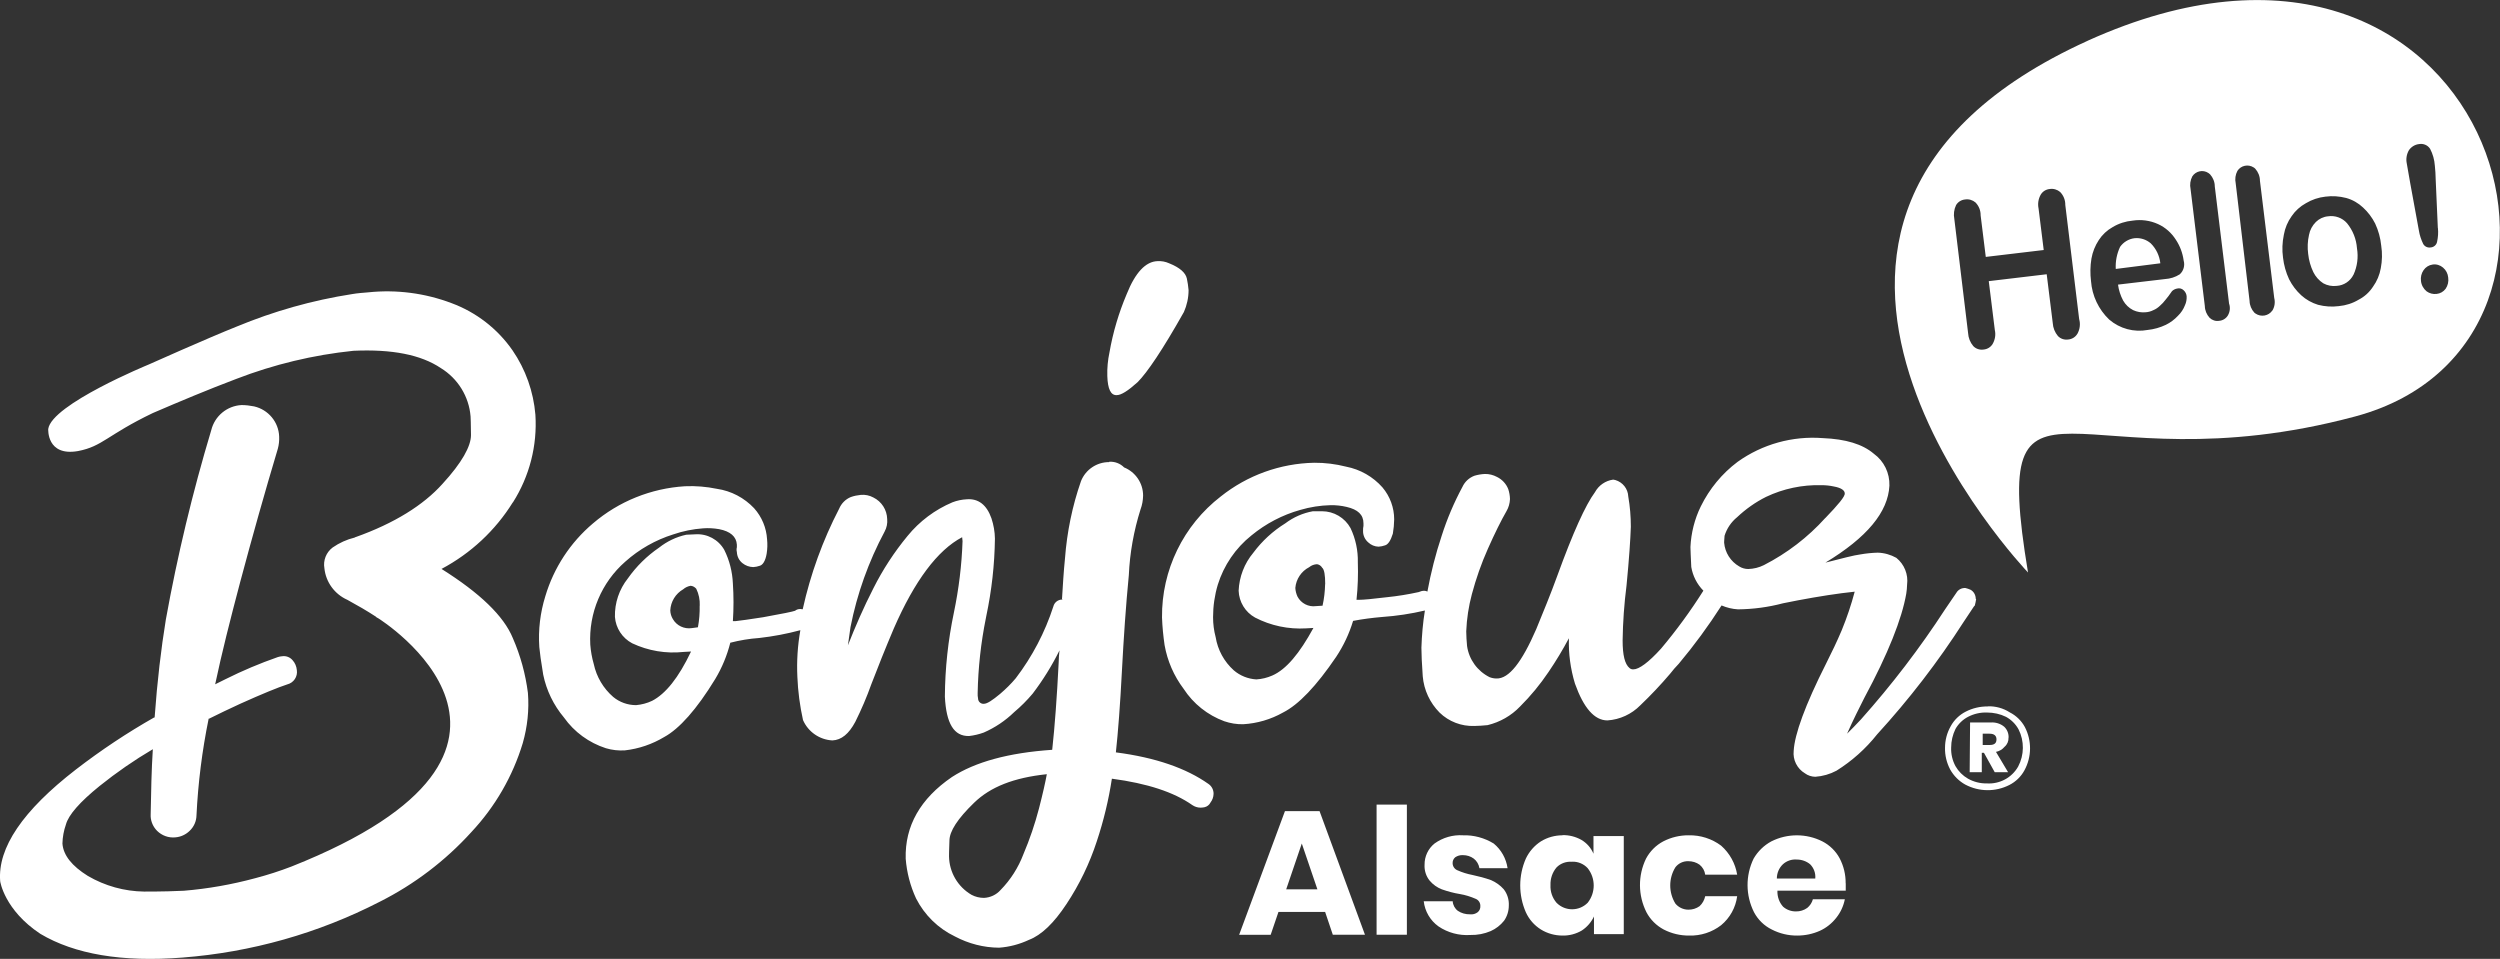 <?xml version="1.0" encoding="UTF-8"?>
<svg id="Calque_2" data-name="Calque 2" xmlns="http://www.w3.org/2000/svg" viewBox="0 0 301.18 115.52">
  <rect x="0" y="0" width="301.18" height="115.52" fill="#333333" stroke="none"/>
  <defs>
    <style>
      .cls-1 {
        fill: #fff;
      }
    </style>
  </defs>
  <g id="Calque_1-2" data-name="Calque 1">
    <path id="Tracé_570" data-name="Tracé 570" class="cls-1" d="M254.9,32.4l5.36-.68c-.1-.91-.5-1.75-1.15-2.4-.54-.47-1.26-.7-1.98-.62-.69.09-1.32.47-1.72,1.04-.39.83-.57,1.74-.52,2.66M283.54,33.08c.45-.99.59-2.1.41-3.17-.08-1.11-.5-2.16-1.2-3.02-.57-.65-1.44-.96-2.29-.83-.55.05-1.06.29-1.46.68-.43.43-.72.97-.83,1.56-.17.75-.2,1.53-.1,2.29.08.76.29,1.5.62,2.19.27.55.69,1.02,1.2,1.35.49.27,1.06.38,1.61.31.87-.05,1.65-.57,2.03-1.35M294.32,32.24c.36.3.58.73.62,1.2.07.47-.04.96-.31,1.35-.26.35-.66.58-1.09.62-.43.05-.85-.06-1.2-.31-.38-.31-.63-.76-.68-1.25-.06-.46.05-.92.31-1.3.25-.37.65-.62,1.09-.68.45-.07.91.07,1.25.36M293.7,27.46c.06.56.02,1.12-.1,1.67-.07.38-.4.66-.78.68-.35.06-.71-.1-.89-.42-.25-.51-.43-1.05-.52-1.61l-1.04-5.68c-.21-1.09-.31-1.88-.42-2.4-.12-.55-.02-1.13.26-1.61.28-.4.71-.67,1.2-.73.53-.1,1.06.12,1.35.57.33.63.52,1.32.57,2.03.06.54.09,1.07.1,1.61l.26,5.89ZM286.82,32.3c-.14.81-.46,1.57-.94,2.24-.43.66-1.02,1.2-1.72,1.56-.73.44-1.55.7-2.4.78-.84.11-1.68.05-2.5-.16-.75-.23-1.45-.62-2.03-1.15-.6-.55-1.09-1.2-1.46-1.93-.38-.82-.63-1.7-.73-2.6-.13-.92-.09-1.85.1-2.76.14-.81.46-1.57.94-2.24.44-.65,1.03-1.18,1.72-1.56.72-.43,1.52-.7,2.35-.79.84-.11,1.68-.05,2.5.16.76.21,1.46.61,2.03,1.15.6.55,1.09,1.2,1.46,1.93.39.84.64,1.74.73,2.66.14.9.12,1.82-.05,2.71M273.76,37.4c-.46.67-1.37.83-2.04.37-.05-.03-.1-.07-.14-.11-.35-.39-.56-.88-.57-1.41l-1.67-14.16c-.11-.51-.04-1.05.21-1.51.42-.65,1.3-.83,1.95-.41.07.04.13.09.19.15.36.4.57.92.57,1.46l1.72,14.11c.13.51.06,1.05-.21,1.51M268.38,38.03c-.23.36-.62.59-1.04.62-.42.07-.84-.07-1.15-.37-.35-.39-.56-.88-.57-1.41l-1.72-14.11c-.11-.51-.03-1.05.21-1.51.42-.65,1.29-.84,1.94-.41.07.05.14.1.2.16.36.4.57.92.57,1.46l1.72,14.11c.17.48.11,1.02-.16,1.46M255.16,34.28c.09.68.3,1.33.62,1.93.28.49.69.89,1.2,1.15.47.22.99.31,1.51.26.33-.02.64-.11.94-.26.29-.12.55-.3.78-.52.25-.22.48-.46.68-.73.21-.26.47-.57.78-1.04.17-.16.39-.27.62-.31.28-.07.57,0,.78.21.21.19.34.45.36.73.02.38-.05.75-.21,1.09-.18.47-.47.9-.83,1.25-.42.45-.91.82-1.46,1.09-.69.33-1.43.54-2.19.62-1.65.31-3.36-.15-4.64-1.25-1.28-1.22-2.06-2.87-2.19-4.63-.11-.9-.1-1.81.05-2.71.14-.8.44-1.56.89-2.24.42-.65.99-1.18,1.67-1.56.73-.44,1.55-.7,2.4-.78,1.04-.16,2.11-.02,3.07.42.88.4,1.62,1.06,2.14,1.88.5.75.82,1.61.94,2.5.17.6,0,1.25-.47,1.67-.53.34-1.14.53-1.77.57l-5.68.67ZM250.26,40.22c-.23.39-.64.64-1.09.68-.46.07-.93-.08-1.25-.42-.37-.44-.59-.99-.62-1.56l-.73-5.88-6.98.83.73,5.89c.13.57.03,1.16-.26,1.67-.23.39-.64.64-1.09.68-.46.07-.93-.08-1.25-.42-.37-.44-.59-.99-.62-1.56l-1.66-13.75c-.11-.56-.04-1.15.21-1.67.23-.39.64-.64,1.09-.68.45-.07.91.07,1.25.36.41.42.63.98.62,1.56l.62,5,6.98-.83-.62-5c-.12-.57-.03-1.16.26-1.67.23-.39.64-.64,1.09-.68.45-.07.91.07,1.25.36.41.42.63.98.62,1.56l1.67,13.75c.17.59.09,1.23-.21,1.77M251.51,4.91c-47.7,21.67-7.19,64.06-7.19,64.06-4.74-28.54,5.78-9.79,39.42-18.8,33.64-9.01,16.25-67.18-32.24-45.26"/>
    <path id="Tracé_571" data-name="Tracé 571" class="cls-1" d="M218.7,105.84h-4.64c0-.65.26-1.27.73-1.72.45-.41,1.06-.62,1.67-.57.59,0,1.16.2,1.61.57.45.45.68,1.08.62,1.72M222.35,106.41c.01-1.05-.24-2.09-.73-3.02-.47-.87-1.2-1.58-2.08-2.03-1.93-.97-4.21-.97-6.14,0-.89.48-1.63,1.2-2.14,2.08-.99,2.04-.97,4.43.05,6.46.48.9,1.22,1.63,2.14,2.08.95.49,2,.74,3.07.73.93,0,1.86-.19,2.71-.57.78-.35,1.45-.89,1.98-1.56.52-.65.88-1.42,1.04-2.24h-3.85c-.11.41-.35.77-.68,1.04-.39.28-.87.43-1.35.42-.57.01-1.13-.19-1.56-.57-.47-.53-.71-1.22-.68-1.93h8.23v-.88M203.45,100.63c-1.07-.01-2.12.24-3.07.73-.89.47-1.61,1.2-2.08,2.08-.99,2.04-.97,4.43.05,6.46.47.89,1.2,1.61,2.08,2.08.95.49,2,.74,3.07.73,1.39.04,2.75-.4,3.85-1.25,1.06-.88,1.75-2.12,1.93-3.49h-3.85c-.1.46-.33.88-.68,1.2-.39.28-.87.43-1.35.42-.6,0-1.18-.27-1.56-.73-.83-1.34-.83-3.04,0-4.38.37-.48.95-.75,1.56-.73.48,0,.96.14,1.35.42.37.3.62.73.68,1.2h3.85c-.22-1.35-.9-2.58-1.93-3.49-1.12-.84-2.5-1.28-3.91-1.25M189.39,103.81c.71-.03,1.4.26,1.88.78.97,1.22.97,2.95,0,4.17-1.03,1.04-2.7,1.04-3.73.02,0,0-.01-.01-.02-.02-.51-.59-.77-1.36-.73-2.13-.03-.78.23-1.54.73-2.13.49-.5,1.18-.74,1.88-.68M188.24,100.63c-.92,0-1.82.25-2.6.73-.79.51-1.42,1.23-1.82,2.08-.9,2.06-.9,4.4,0,6.46.39.86,1.02,1.58,1.82,2.08.78.48,1.68.73,2.6.73.82.02,1.64-.2,2.34-.62.63-.42,1.13-1,1.45-1.68v2.13h3.59v-11.82h-3.65v2.13c-.29-.7-.8-1.28-1.46-1.67-.7-.39-1.49-.59-2.29-.57M176.26,100.63c-1.23-.08-2.44.27-3.44.99-.77.62-1.21,1.56-1.2,2.55-.04.7.18,1.39.62,1.93.39.46.89.82,1.46,1.04.71.25,1.44.45,2.19.57.65.11,1.28.31,1.88.57.36.14.59.5.57.88.02.28-.1.55-.31.73-.27.21-.6.3-.94.26-.52.01-1.03-.13-1.46-.42-.36-.27-.59-.69-.62-1.15h-3.49c.14,1.21.78,2.31,1.77,3.02,1.13.77,2.49,1.13,3.85,1.04.84.02,1.68-.14,2.45-.47.63-.28,1.18-.71,1.61-1.25.37-.53.57-1.17.57-1.82.04-.71-.18-1.42-.62-1.98-.42-.47-.94-.84-1.52-1.09-.73-.26-1.48-.46-2.24-.62-.63-.12-1.24-.31-1.82-.57-.34-.14-.56-.47-.57-.83-.02-.28.1-.55.31-.73.28-.19.6-.28.94-.26.47,0,.92.14,1.3.42.36.28.6.69.68,1.15h3.39c-.17-1.16-.76-2.22-1.67-2.97-1.11-.68-2.4-1.03-3.7-.99M165.84,112.61h3.65v-15.68h-3.65v15.68ZM154.95,107.14l1.88-5.52,1.88,5.52h-3.75ZM160.58,112.61h3.86l-5.47-14.89h-4.17l-5.52,14.9h3.8l.94-2.76h5.62l.93,2.76Z"/>
    <path id="Tracé_572" data-name="Tracé 572" class="cls-1" d="M61.79,60.53c2-3.15,2.95-6.85,2.71-10.57-.23-2.78-1.18-5.46-2.76-7.76-1.81-2.6-4.37-4.58-7.34-5.68-3.2-1.21-6.65-1.66-10.05-1.3-.62.05-1.3.1-1.93.21-4.77.74-9.44,2.06-13.9,3.91-3.54,1.41-10.62,4.58-10.62,4.58,0,0-11.67,4.79-12.09,7.76,0,0-.21,3.33,3.59,2.66,2.97-.57,3.49-1.93,9.01-4.58,3.28-1.41,6.61-2.81,10.05-4.11,4.53-1.75,9.28-2.89,14.12-3.39,4.64-.21,8.12.47,10.52,2.08,2.06,1.26,3.4,3.43,3.59,5.83,0,.16.05.89.05,2.24s-1.09,3.33-3.44,5.89c-2.29,2.55-5.78,4.74-10.47,6.41q-.05,0-.1.05c-.95.23-1.85.64-2.66,1.2-.77.58-1.16,1.55-.99,2.5.17,1.67,1.23,3.12,2.76,3.8,1.25.68,2.4,1.35,3.44,2.03.05.1.26.16.31.21,0,0,25.21,15.73-10.47,29.89-1.43.55-2.89,1.02-4.38,1.41-2.81.76-5.69,1.27-8.59,1.51-.94.05-2.55.1-4.79.1-2.38-.03-4.71-.68-6.77-1.88-1.93-1.2-2.97-2.5-3.07-3.91.02-.78.16-1.55.42-2.29.31-1.15,1.67-2.71,4.06-4.64,2.03-1.63,4.17-3.11,6.41-4.43-.16,2.5-.21,5.1-.26,7.86v.26c.04.65.32,1.26.78,1.72.58.57,1.38.86,2.19.78.65-.05,1.26-.33,1.72-.78.52-.49.82-1.16.83-1.88.19-3.9.68-7.79,1.46-11.61-.03,0-.05.02-.05.05,0,0,0,0,0,0,0-.05.05-.05.05-.1v.05c1.25-.62,2.45-1.2,3.8-1.82,2.66-1.2,4.58-1.98,5.68-2.34.77-.19,1.27-.94,1.15-1.72-.04-.45-.22-.87-.52-1.2-.31-.36-.78-.54-1.25-.47-.18.01-.35.05-.52.1-2.15.75-4.26,1.64-6.3,2.66l-1.25.62c.78-3.7,1.82-7.81,3.02-12.34,1.46-5.47,2.97-10.83,4.53-16.04.13-.48.18-.97.16-1.46-.06-1.76-1.31-3.25-3.02-3.64-.5-.1-1-.16-1.51-.16-1.75.09-3.23,1.32-3.65,3.02-2.25,7.49-4.08,15.11-5.47,22.81-.57,3.49-1.04,7.45-1.35,11.77h.05s-.02.05-.05.05c0,0,0,0,0,0v-.05c-3.3,1.87-6.47,3.98-9.48,6.3C2.73,97.66-.29,102.14.02,106.15c0,.05.52,3.49,4.84,6.35,4.11,2.45,9.84,3.44,17.13,2.86,8.28-.64,16.36-2.92,23.75-6.72,4.16-2.09,7.91-4.94,11.04-8.39,2.86-3.05,4.99-6.72,6.2-10.73.56-1.96.78-4.01.62-6.04-.29-2.28-.9-4.51-1.82-6.61-1.09-2.66-3.96-5.42-8.59-8.33,3.52-1.87,6.49-4.63,8.59-8.02M84.29,72.97c.02.87-.05,1.74-.21,2.6l-.73.1c-.92.14-1.83-.29-2.29-1.09-.19-.31-.3-.67-.31-1.04.05-1.06.64-2.02,1.56-2.55.25-.22.56-.36.89-.42.27.02.51.16.68.36.31.63.45,1.33.42,2.03M126.11,93.28c-.16.89-.47,2.29-.94,4.11-.49,1.88-1.12,3.73-1.88,5.52-.61,1.61-1.55,3.09-2.76,4.32-.51.57-1.22.9-1.98.94-.53,0-1.04-.12-1.51-.37-1.65-.96-2.68-2.72-2.71-4.63,0-.1,0-.73.05-1.88,0-1.15.99-2.66,2.97-4.58s4.79-3.02,8.75-3.44M133.61,55.67c-1.49,0-2.83.91-3.38,2.29-1.05,3.01-1.69,6.14-1.93,9.32-.16,1.56-.26,3.28-.36,4.9h.05l-.05.1v-.05c-.49.01-.92.35-1.04.83-1.01,3.12-2.54,6.04-4.53,8.65-.57.68-1.2,1.3-1.88,1.88-.94.78-1.56,1.2-1.98,1.2-.35.02-.66-.25-.68-.61,0,0,0-.01,0-.02-.05-.22-.06-.45-.05-.68.06-3.03.39-6.04.99-9.01l.05-.26c.65-3.07,1-6.19,1.04-9.32-.01-.83-.16-1.66-.42-2.45-.57-1.61-1.56-2.4-2.97-2.29-.59.03-1.17.15-1.72.36-2.11.89-3.97,2.28-5.42,4.06-1.6,1.94-2.98,4.05-4.11,6.3-1.2,2.34-2.19,4.64-3.07,6.87l.31-2.19c.79-4.02,2.18-7.9,4.11-11.51.25-.46.36-.99.31-1.51-.03-1.11-.67-2.11-1.67-2.6-.46-.25-.99-.36-1.51-.31-.41.04-.81.12-1.2.26-.64.26-1.14.77-1.41,1.41-1.98,3.82-3.45,7.88-4.38,12.08-.03,0-.05.02-.05.05,0,0,0,0,0,0-.08-.04-.17-.06-.26-.05-.23,0-.45.07-.62.21-.26.1-1.51.36-3.85.78-1.67.26-2.81.42-3.33.47h-.31c.1-1.51.1-3.02,0-4.53-.06-1.41-.41-2.8-1.04-4.06-.71-1.24-2.06-1.97-3.49-1.87l-1.09.05c-1.2.26-2.32.8-3.28,1.56-1.46,1-2.73,2.25-3.75,3.7-1.05,1.32-1.6,2.96-1.56,4.64.1,1.35.89,2.55,2.08,3.18,1.93.91,4.08,1.27,6.2,1.04l.89-.05c-1.51,3.18-3.07,5.1-4.69,5.94-.61.29-1.26.46-1.93.52-1.01,0-1.99-.35-2.76-.99-1.19-1.03-2.01-2.42-2.34-3.96-.22-.76-.36-1.55-.42-2.34-.2-3.8,1.35-7.49,4.22-10,1.67-1.49,3.64-2.61,5.78-3.28,1.16-.4,2.37-.64,3.59-.73.64-.05,1.29-.01,1.93.1,1.35.26,2.08.89,2.14,1.87v.31c-.05.19-.05.39,0,.57.02.53.26,1.02.68,1.35.37.3.83.46,1.3.47.27-.02.53-.07.78-.16.36-.1.68-.57.83-1.46.09-.57.11-1.15.05-1.72-.08-1.39-.63-2.71-1.56-3.75-1.19-1.26-2.76-2.09-4.48-2.34-1.27-.26-2.56-.37-3.85-.31-4.09.25-7.98,1.82-11.09,4.48-2.72,2.3-4.71,5.34-5.73,8.75-.62,1.99-.87,4.07-.73,6.14.05.62.21,1.77.47,3.33.39,1.9,1.25,3.67,2.5,5.16,1.24,1.75,3.01,3.04,5.05,3.7.74.22,1.52.31,2.29.26,1.68-.19,3.29-.74,4.74-1.61,1.82-.99,3.91-3.33,6.14-6.98.82-1.36,1.43-2.84,1.82-4.38,1.14-.29,2.31-.49,3.49-.57,1.67-.19,3.32-.5,4.95-.94-.33,1.86-.45,3.74-.36,5.62.07,1.75.3,3.5.68,5.21.62,1.42,1.99,2.37,3.54,2.45,1.09-.05,1.98-.78,2.76-2.24.73-1.47,1.38-2.98,1.93-4.53.78-2.03,1.67-4.27,2.71-6.72,2.5-5.73,5.26-9.43,8.23-10.99l.05.47c-.1,2.89-.45,5.76-1.04,8.59-.7,3.34-1.07,6.74-1.09,10.15.16,3.23,1.09,4.79,2.92,4.74.6-.07,1.2-.21,1.77-.42,1.35-.59,2.59-1.42,3.65-2.45.81-.68,1.56-1.43,2.24-2.24,1.24-1.63,2.32-3.37,3.23-5.21-.06.48-.09.97-.1,1.46-.21,4.17-.47,7.71-.78,10.52-5.26.36-9.27,1.46-12.08,3.28-3.8,2.6-5.68,5.89-5.57,9.84.13,1.66.55,3.28,1.25,4.79,1.02,2,2.66,3.61,4.69,4.58,1.64.87,3.46,1.34,5.31,1.35,1.25-.09,2.46-.41,3.59-.94,1.51-.57,3.02-2.03,4.53-4.32,1.55-2.34,2.78-4.88,3.65-7.55.82-2.46,1.43-4.99,1.82-7.55,4.27.57,7.45,1.61,9.69,3.18.29.2.64.31.99.31.16,0,.31-.02.47-.05.32-.07.59-.28.73-.57.23-.3.36-.66.37-1.04.01-.48-.22-.93-.62-1.2-2.66-1.88-6.35-3.18-11.15-3.8.26-2.4.52-5.73.73-9.84.21-3.96.47-7.81.83-11.51.12-2.69.6-5.35,1.41-7.92.2-.53.3-1.1.31-1.67,0-1.49-.91-2.83-2.29-3.39-.46-.47-1.11-.72-1.77-.68M142.62,37.61c.37-.84.57-1.74.57-2.66-.04-.47-.11-.94-.21-1.41-.16-.68-.83-1.3-2.13-1.82-.44-.2-.92-.29-1.41-.26-1.41.05-2.66,1.35-3.7,3.96-.96,2.26-1.66,4.62-2.08,7.03-.2.94-.29,1.9-.26,2.86.05,1.56.42,2.34,1.15,2.29.52,0,1.35-.52,2.5-1.56,1.15-1.15,3.02-3.91,5.57-8.44M219.9,62.4c-2.1,2.33-4.61,4.25-7.4,5.68-.58.29-1.22.45-1.88.47-.39,0-.77-.11-1.09-.31-1.04-.6-1.72-1.67-1.82-2.86,0,0,0-.31.05-.83.27-.88.8-1.66,1.51-2.24,1.04-.98,2.21-1.81,3.49-2.45,2.08-.99,4.36-1.47,6.67-1.41.51,0,1.01.05,1.51.16.88.16,1.3.47,1.3.83.05.36-.78,1.35-2.34,2.97M159.64,70.37c-.02.87-.12,1.75-.31,2.6l-.78.05c-.91.13-1.81-.33-2.24-1.15-.15-.33-.24-.68-.26-1.04.09-1.06.72-2.01,1.67-2.5.27-.22.59-.34.94-.36.26.04.49.19.62.42.26.21.37.89.37,1.98M238.02,72.14c0-.45-.23-.87-.62-1.09-.2-.09-.41-.16-.62-.21-.44-.03-.87.19-1.09.57l-1.35,1.98c-3.04,4.68-6.44,9.12-10.15,13.28-.57.62-1.15,1.2-1.67,1.72.78-1.77,1.51-3.18,2.08-4.32,2.86-5.31,4.53-9.53,5.05-12.55.06-.36.09-.73.1-1.09.16-1.23-.33-2.45-1.3-3.23-.69-.38-1.45-.6-2.24-.62-.7.02-1.4.09-2.08.21-.78.1-2.19.47-4.22.99,5-3.02,7.55-6.09,7.71-9.27.05-1.52-.65-2.96-1.88-3.85-1.35-1.15-3.38-1.77-6.15-1.88-3.65-.28-7.28.73-10.26,2.86-1.88,1.41-3.39,3.25-4.43,5.36-.75,1.53-1.17,3.2-1.25,4.9,0,.42.05,1.2.1,2.4.18,1.08.69,2.08,1.46,2.86-1.54,2.44-3.24,4.77-5.1,6.98-1.51,1.67-2.66,2.5-3.33,2.5-.17.01-.34-.04-.47-.16-.57-.47-.83-1.56-.83-3.33.03-2.21.19-4.42.47-6.61.31-3.18.47-5.57.52-7.08,0-1.22-.1-2.44-.31-3.65-.04-.93-.67-1.72-1.56-1.98l-.26-.05c-.93.13-1.74.69-2.19,1.51-1.15,1.56-2.66,4.9-4.53,10.05-.83,2.29-1.72,4.43-2.55,6.46-1.72,3.96-3.28,5.99-4.79,5.94-.28,0-.57-.06-.83-.16-1.46-.73-2.48-2.13-2.71-3.75-.05-.57-.1-1.2-.1-1.77.06-1.51.29-3.02.68-4.48.5-1.87,1.14-3.7,1.93-5.47.83-1.87,1.61-3.44,2.24-4.53.26-.44.4-.95.42-1.46-.01-.41-.08-.81-.21-1.2-.25-.64-.74-1.16-1.35-1.46-.45-.24-.95-.37-1.46-.36-.42.02-.84.09-1.25.21-.65.24-1.17.72-1.46,1.35-1.01,1.88-1.85,3.85-2.5,5.89-.73,2.2-1.3,4.44-1.72,6.72-.11-.06-.24-.1-.37-.1-.23,0-.46.06-.68.16-1.27.28-2.56.49-3.85.62-1.72.21-2.81.31-3.33.31h-.31c.16-1.5.21-3.02.16-4.53.03-1.42-.27-2.83-.88-4.11-.69-1.25-2.01-2.03-3.44-2.03h-1.09c-1.21.22-2.35.72-3.33,1.46-1.5.93-2.8,2.13-3.85,3.54-1.08,1.29-1.7,2.9-1.77,4.58.05,1.35.8,2.58,1.98,3.23,1.89.98,4.02,1.43,6.15,1.3l.88-.05c-1.67,3.07-3.28,5-4.95,5.73-.61.27-1.26.43-1.93.47-1-.06-1.95-.44-2.71-1.09-1.17-1.05-1.94-2.46-2.19-4.01-.21-.78-.31-1.59-.31-2.4,0-1.32.19-2.64.57-3.91.73-2.34,2.14-4.41,4.06-5.94,1.73-1.42,3.73-2.47,5.88-3.07,1.19-.35,2.41-.54,3.65-.57.65-.01,1.3.06,1.93.21,1.35.31,2.03.94,2.03,1.98v.31c-.04.19-.06.38-.05.57-.02.54.21,1.06.62,1.41.34.32.78.51,1.25.52.27-.02.53-.07.78-.16.36-.1.68-.57.94-1.41.1-.57.15-1.14.16-1.72,0-1.41-.5-2.77-1.41-3.85-1.14-1.29-2.68-2.17-4.38-2.5-1.26-.32-2.55-.48-3.85-.47-4.09.08-8.05,1.51-11.25,4.06-4.51,3.48-7.14,8.88-7.08,14.58.04,1.12.15,2.23.31,3.33.34,1.91,1.12,3.71,2.29,5.26,1.17,1.8,2.89,3.17,4.9,3.91.74.25,1.51.38,2.29.36,1.68-.1,3.32-.58,4.79-1.41,1.87-.94,4.01-3.18,6.41-6.72.88-1.33,1.57-2.79,2.03-4.32,1.15-.22,2.32-.37,3.49-.47,1.74-.12,3.46-.38,5.16-.78-.24,1.48-.37,2.98-.42,4.48,0,.73.05,1.88.16,3.44.14,1.65.86,3.2,2.03,4.38,1.11,1.08,2.62,1.66,4.17,1.61.52,0,1.04-.05,1.61-.1,1.49-.36,2.85-1.13,3.91-2.24,1.28-1.27,2.43-2.67,3.44-4.17.89-1.31,1.71-2.67,2.45-4.06-.06,1.85.19,3.7.73,5.47,1.04,2.92,2.34,4.43,3.91,4.43,1.5-.1,2.91-.75,3.96-1.82,1.26-1.2,2.46-2.47,3.59-3.8.32-.42.67-.82,1.04-1.2,1.87-2.23,3.59-4.58,5.16-7.03.63.27,1.3.43,1.98.47,1.83-.02,3.65-.26,5.42-.73l1.82-.36c2.5-.47,4.79-.83,6.82-1.04-.42,1.58-.94,3.13-1.56,4.64-.57,1.35-1.2,2.66-1.88,4.01-2.55,5.05-3.8,8.54-3.91,10.52-.12,1.09.41,2.15,1.35,2.71.36.27.8.41,1.25.42.89-.06,1.76-.31,2.55-.73,1.87-1.17,3.53-2.65,4.9-4.38,3.85-4.21,7.34-8.74,10.42-13.54l1.25-1.88.1-.1c.07-.26.12-.52.16-.78"/>
    <path id="Tracé_573" data-name="Tracé 573" class="cls-1" d="M238.86,88.39h.83c.57,0,.83.26.83.68,0,.47-.26.68-.83.68h-.83v-1.35ZM241.98,88.86c.02-.49-.17-.96-.52-1.3-.46-.39-1.06-.57-1.67-.52h-2.45l-.05,5.99h1.46v-2.34h.26l1.3,2.34h1.61l-1.46-2.45c.41-.08.78-.3,1.04-.62.32-.27.49-.68.47-1.09M239.38,94.38c-.8.02-1.59-.18-2.29-.57-.63-.36-1.15-.88-1.51-1.51-.37-.69-.55-1.46-.52-2.24,0-.78.18-1.54.52-2.24.35-.62.88-1.13,1.51-1.46.71-.37,1.5-.55,2.29-.52.79,0,1.58.17,2.29.52.64.35,1.16.87,1.51,1.51.71,1.41.69,3.08-.05,4.48-.76,1.34-2.22,2.12-3.75,2.03M239.48,85.11c-.92-.02-1.84.2-2.66.62-.77.39-1.41,1.01-1.82,1.77-.45.79-.68,1.69-.68,2.6-.02.91.2,1.8.62,2.6.43.77,1.06,1.4,1.82,1.82,1.66.88,3.64.9,5.31.05.77-.39,1.41-1.01,1.82-1.77.88-1.62.9-3.57.05-5.21-.41-.76-1.05-1.38-1.82-1.77-.79-.51-1.72-.76-2.66-.73"/>
  </g>
</svg>